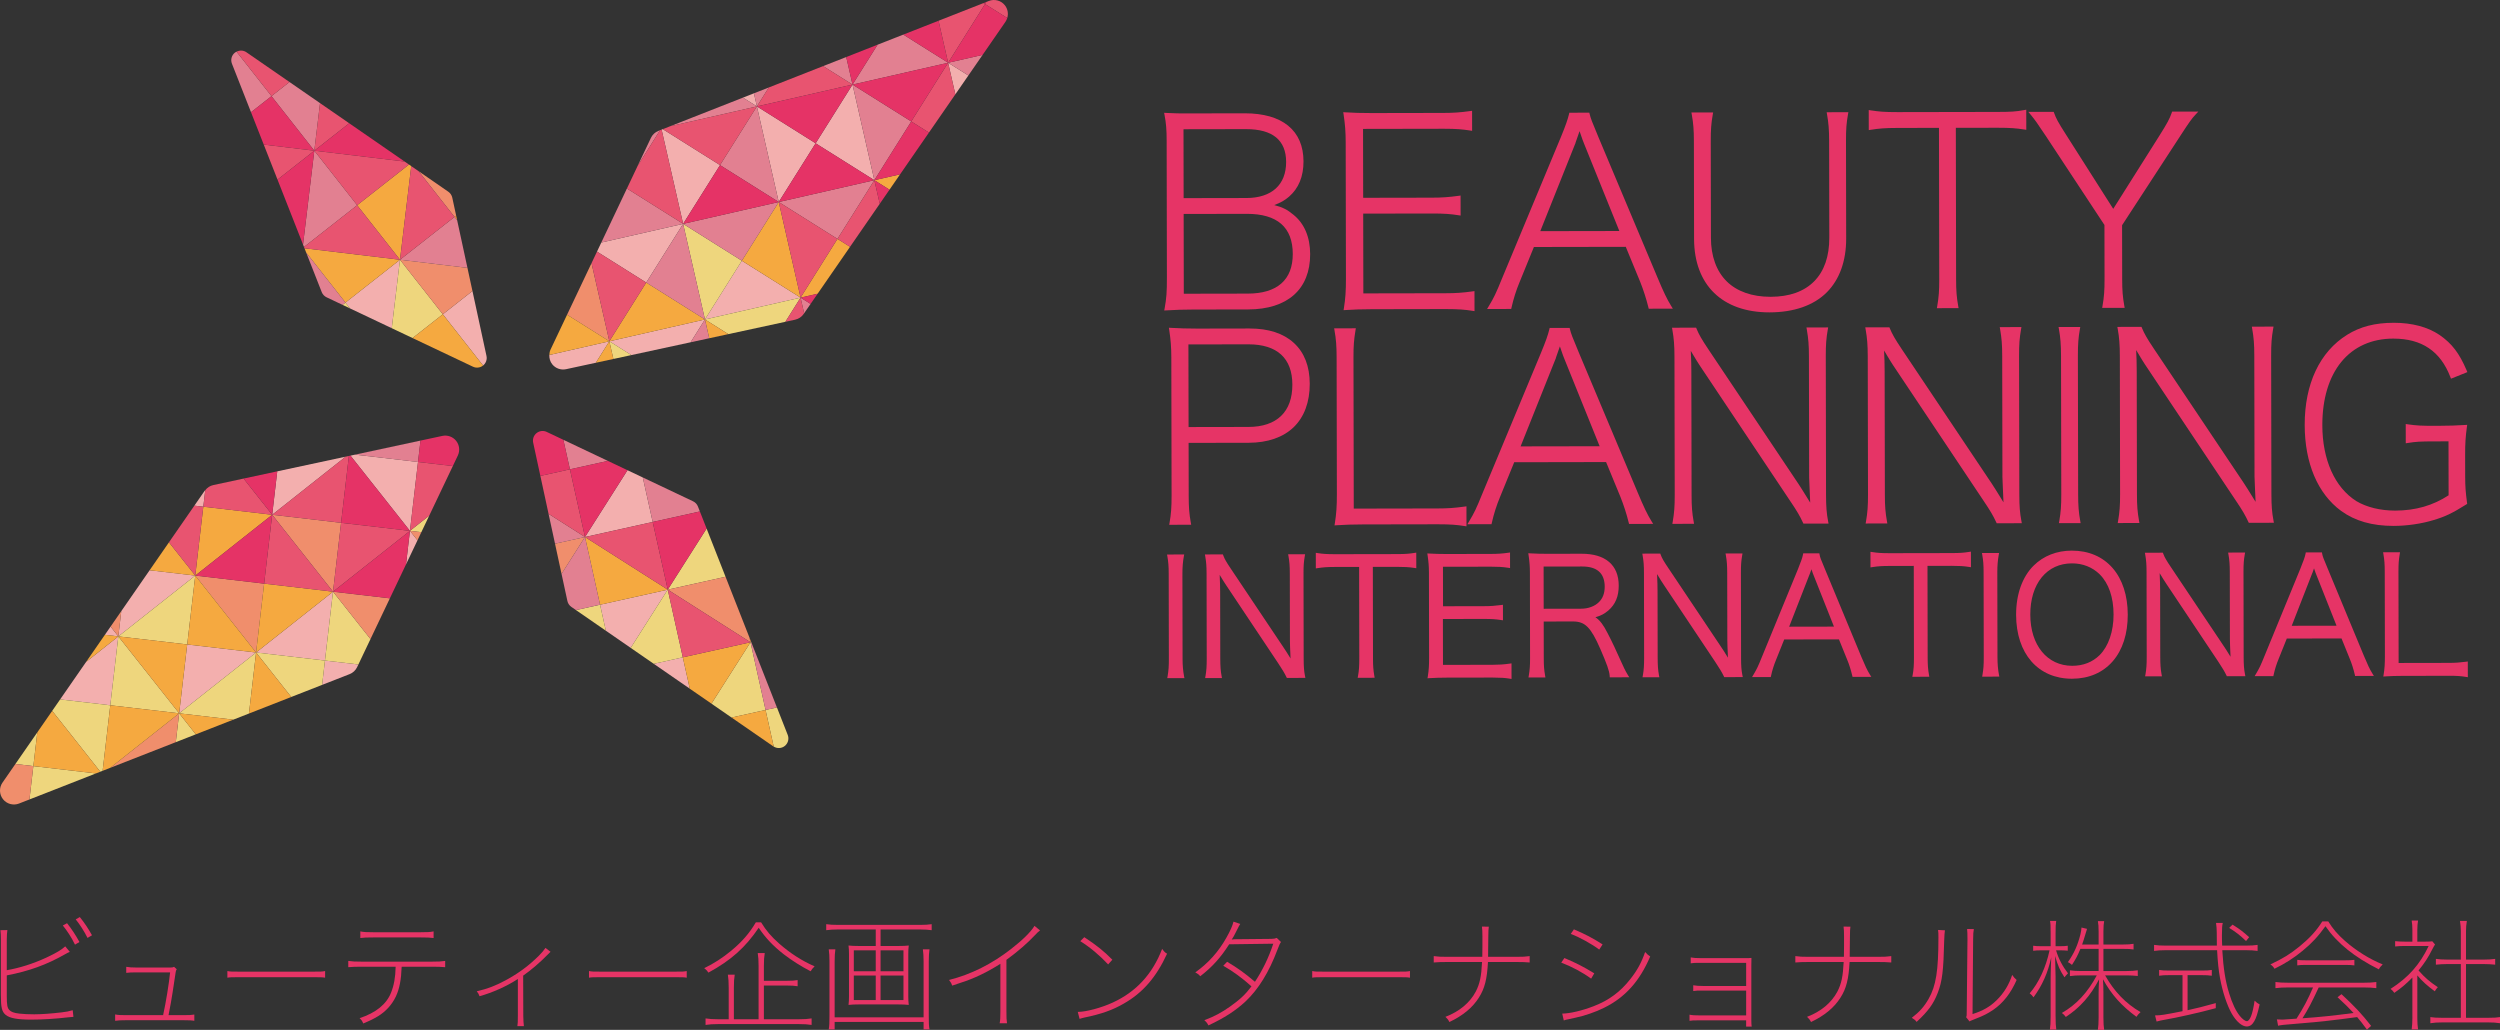 <?xml version="1.0" encoding="UTF-8"?>
<svg id="_レイヤー_1" data-name="レイヤー 1" xmlns="http://www.w3.org/2000/svg" width="775.468" height="319.45" viewBox="0 0 775.468 319.45">
  <rect x="0" y="0" width="775.468" height="319.45" fill="#333333" stroke="none"/>
  <defs>
    <style>
      .cls-1 {
        fill: #fff462;
      }

      .cls-2 {
        fill: #f3afae;
      }

      .cls-3 {
        fill: #e53366;
      }

      .cls-4 {
        fill: #eed67d;
      }

      .cls-5 {
        fill: #e63466;
      }

      .cls-6 {
        fill: #fac752;
      }

      .cls-7 {
        fill: #ee8685;
      }

      .cls-8 {
        fill: #f5a940;
      }

      .cls-9 {
        fill: #e9639e;
      }

      .cls-10 {
        fill: none;
      }

      .cls-11 {
        fill: #f3adb7;
      }

      .cls-12 {
        fill: #e28091;
      }

      .cls-13 {
        fill: #f19239;
      }

      .cls-14 {
        fill: #e9507a;
      }

      .cls-15 {
        fill: #f08e6c;
      }

      .cls-16 {
        fill: #e85470;
      }
    </style>
  </defs>
  <g>
    <path class="cls-5" d="m2.105,300.945c3.887-.673,8.074-1.98,12.148-3.851,3.103-1.457,4.859-2.467,5.982-3.551l1.42,1.72c-.635.262-.711.299-1.57.785-5.644,3.215-11.141,5.196-17.98,6.505v6.354c0,2.804.148,3.738.822,4.412.523.56,1.42.896,3.027,1.084,1.195.149,3.066.224,4.635.224,2.207,0,5.348-.224,8.486-.598,1.57-.188,2.17-.299,3.477-.673l.225,2.056-1.645.149c-3.701.449-8.074.711-11.44.711-4.299,0-6.729-.449-7.963-1.495-1.158-1.01-1.457-2.243-1.457-6.132v-17.196c0-1.421-.039-2.056-.15-2.916l2.168-.037c-.148,1.009-.148,1.42-.185,2.99v9.458Zm18.691-14.579c1.383,1.72,2.691,3.701,3.85,5.832l-1.383.822c-1.084-2.243-2.43-4.3-3.775-5.944l1.309-.71Zm3.963-1.907c1.42,1.758,2.617,3.552,3.775,5.646l-1.383.822c-1.084-2.131-2.281-4-3.664-5.757l1.272-.711Z"/>
    <path class="cls-5" d="m56.953,314.889c1.793,0,2.393-.037,3.326-.186v1.944c-.822-.15-1.832-.188-3.363-.188h-17.834c-1.531,0-2.504.037-3.363.188v-1.981c.971.186,1.533.224,3.326.224h11.553c.896-4.074,1.832-9.869,2.168-13.271h-10.355q-2.281,0-3.252.15v-1.869c.859.149,1.793.224,3.289.224h10.281c.709,0,.896-.037,1.272-.224l.822.747c-.225.374-.262.486-.338.972q-.111.561-.971,6.394c-.338,2.131-.637,3.851-1.234,6.878h4.674Z"/>
    <path class="cls-5" d="m70.529,301.206c.971.188,1.309.188,3.701.188h22.916c2.393,0,2.728,0,3.701-.188v2.057c-.935-.149-1.385-.149-3.701-.149h-22.916c-2.318,0-2.768,0-3.701.149v-2.057Z"/>
    <path class="cls-5" d="m124.592,299.861c-.15,4.112-.674,6.804-1.795,9.234-1.195,2.505-3.103,4.636-5.496,6.094-1.42.859-2.467,1.383-4.635,2.28-.299-.748-.486-1.047-1.121-1.645,5.084-1.682,8.336-4.336,9.756-7.925.898-2.243,1.348-4.673,1.422-8.038h-10.58c-1.758,0-2.879.038-4.111.149v-1.943c1.27.186,2.131.224,4.111.224h21.832c1.982,0,2.842-.037,4.113-.224v1.943c-1.234-.111-2.356-.149-4.113-.149h-9.383Zm-12.822-10.953c1.121.225,1.906.262,4.074.262h14.58c2.168,0,2.953-.037,4.074-.262v2.056c-1.084-.149-2.057-.186-4.037-.186h-14.654c-1.982,0-2.953.037-4.037.186v-2.056Z"/>
    <path class="cls-5" d="m170.765,295.225q-.336.3-.896.897c-2.205,2.28-5.121,4.785-7.59,6.505l.039,12.523c.037,1.533.074,2.206.185,3.141h-2.018c.111-.822.148-1.272.148-3.141v-11.477c-3.588,2.317-7.775,4.186-11.887,5.346-.262-.71-.412-.972-.861-1.532,3.365-.785,5.721-1.683,8.861-3.365,4.037-2.168,7.326-4.598,10.467-7.738,1.047-1.084,1.42-1.532,1.98-2.356l1.57,1.196Z"/>
    <path class="cls-5" d="m182.697,301.206c.973.188,1.309.188,3.701.188h22.916c2.393,0,2.728,0,3.701-.188v2.057c-.934-.149-1.383-.149-3.701-.149h-22.916c-2.318,0-2.766,0-3.701.149v-2.057Z"/>
    <path class="cls-5" d="m236.088,286.104c1.57,2.579,3.102,4.374,5.682,6.654,3.439,2.99,6.916,5.233,10.916,6.99-.635.599-.896.935-1.232,1.533-2.955-1.533-5.795-3.327-8.338-5.271-3.326-2.616-5.607-5.009-7.775-8.225-4.15,6.132-8.598,10.094-15.59,13.907-.373-.56-.672-.897-1.309-1.383,2.955-1.421,5.721-3.216,8.301-5.347,3.439-2.841,5.793-5.569,7.701-8.859h1.645Zm11.627,30.057c1.793,0,2.877-.075,4.037-.262v2.019c-1.197-.186-2.281-.262-4.037-.262h-24.824c-1.756,0-2.842.075-4.037.262v-2.019c1.158.186,2.242.262,4.037.262h3.141v-9.795c0-1.757-.074-2.841-.262-4.037h2.131c-.188,1.159-.262,2.243-.262,4.037v9.795h7.664v-16.486c0-1.757-.074-2.842-.262-4.037h2.168c-.188,1.158-.262,2.242-.262,4.037v4.561h6.766c1.832,0,2.842-.074,3.701-.225v1.907c-.896-.149-1.906-.225-3.701-.225h-6.766v10.468h10.768Z"/>
    <path class="cls-5" d="m259.906,288.309c-1.494,0-2.541.075-3.625.225v-1.869c.971.149,2.055.225,3.625.225h25.459c1.57,0,2.617-.075,3.627-.225v1.869c-1.047-.149-2.131-.225-3.627-.225h-12.225v5.122h5.607c1.346,0,2.168-.037,3.141-.149-.111.859-.15,1.57-.15,2.616v13.234c0,1.047.039,1.645.15,2.579-.973-.111-1.906-.149-3.178-.149h-12.375c-1.232,0-2.168.038-3.139.149.111-.972.148-1.607.148-2.579v-13.234c0-.972-.037-1.719-.148-2.616.971.112,1.793.149,3.139.149h5.309v-5.122h-11.738Zm-.785,6.169c-.148,1.047-.225,2.056-.225,3.701v17.383h27.59v-17.383c0-1.57-.074-2.654-.225-3.701h2.057c-.148,1.047-.225,2.056-.225,3.701v16.859c0,2.318.037,3.253.225,4.263h-1.832v-2.318h-27.59v2.318h-1.83c.185-1.085.223-2.057.223-4.337v-16.785c0-1.57-.074-2.654-.223-3.701h2.055Zm12.523.299h-6.803v6.505h6.803v-6.505Zm0,7.814h-6.803v7.626h6.803v-7.626Zm8.6-1.309v-6.505h-7.104v6.505h7.104Zm0,8.935v-7.626h-7.104v7.626h7.104Z"/>
    <path class="cls-5" d="m322.605,288.609c-.56.411-.711.56-1.607,1.495-2.131,2.317-5.496,5.233-8.822,7.626v15.776c0,2.168.037,2.953.185,3.888h-2.279c.188-.897.225-1.794.225-3.813v-14.616c-2.805,1.757-5.084,2.99-7.814,4.186-2.018.859-3.215,1.309-7.141,2.579-.262-.784-.41-1.009-.971-1.757,6.842-1.72,13.309-4.972,19.289-9.645,3.516-2.729,6.17-5.347,7.215-7.141l1.721,1.421Z"/>
    <path class="cls-5" d="m334.312,313.88c2.58,0,7.289-1.272,10.803-2.879,7.328-3.364,12.375-8.86,15.365-16.673.637.859.861,1.121,1.533,1.495-3.365,7.327-7.551,12.149-13.496,15.515-3.439,1.981-6.916,3.215-12.188,4.299-.672.149-.896.225-1.457.411l-.56-2.168Zm2.018-23.179c3.814,2.505,6.057,4.3,8.711,6.991l-1.309,1.458c-2.617-2.804-5.494-5.233-8.635-7.215l1.232-1.234Z"/>
    <path class="cls-5" d="m384.711,286.589c-.41.673-.447.748-.934,1.72-.935,1.869-1.346,2.654-1.721,3.141.338-.075.711-.112,1.16-.112l11.178-.112c.635,0,1.232-.112,1.645-.299l1.309,1.272c-.375.56-.486.785-1.121,2.43-2.58,6.916-5.908,12.262-9.871,16-3.102,2.879-6.578,5.122-11.514,7.439-.41-.785-.598-1.009-1.272-1.607,3.215-1.233,5.309-2.356,7.963-4.225,3.103-2.205,4.822-3.812,6.654-6.28-2.766-2.505-5.719-4.673-8.748-6.393l1.197-1.233c3.178,1.869,5.457,3.514,8.635,6.205,2.393-3.626,4.301-7.589,5.684-11.812l-13.684.186c-2.617,4.112-5.269,7.065-8.971,9.907-.486-.561-.711-.748-1.533-1.197,3.963-2.804,7.141-6.317,9.607-10.691,1.234-2.168,1.943-3.775,2.242-5.047l2.094.71Z"/>
    <path class="cls-5" d="m407.035,301.206c.973.188,1.309.188,3.701.188h22.916c2.393,0,2.728,0,3.701-.188v2.057c-.934-.149-1.383-.149-3.701-.149h-22.916c-2.318,0-2.766,0-3.701.149v-2.057Z"/>
    <path class="cls-5" d="m470.369,296.795c1.982,0,2.842-.037,4.113-.224v1.98c-1.234-.111-2.356-.149-4.113-.149h-8.822c-.262,5.234-1.01,8.225-2.805,11.028-1.943,3.103-4.971,5.607-9.158,7.589-.373-.747-.598-1.009-1.234-1.607,4.338-1.645,7.59-4.374,9.422-7.851,1.232-2.393,1.719-4.636,1.943-9.159h-10.879c-1.756,0-2.879.038-4.111.149v-1.98c1.272.186,2.131.224,4.111.224h10.953c.039-.935.039-1.383.039-3.439v-2.916c0-1.495-.039-2.093-.15-3.027l2.131.037q-.15.897-.15,2.916l-.037,2.953-.037,3.477h8.785Z"/>
    <path class="cls-5" d="m485.254,297.169c3.439,1.421,5.906,2.691,9.271,4.748l-.973,1.645c-2.578-1.906-6.094-3.775-9.271-4.972l.973-1.421Zm-.672,17.234c2.279,0,6.131-.897,9.719-2.28,4.711-1.795,8.336-4.486,11.402-8.412,2.131-2.691,3.439-5.084,4.598-8.411.674.748.898.935,1.57,1.383-3.252,7.664-7.775,12.711-14.318,15.926-2.504,1.272-6.094,2.505-9.01,3.103-.635.149-1.309.261-2.055.448-.785.149-.898.186-1.422.374l-.484-2.131Zm3.625-26.132c3.59,1.533,5.721,2.654,8.898,4.673l-1.047,1.607c-2.131-1.645-6.318-3.962-8.824-4.859l.973-1.421Z"/>
    <path class="cls-5" d="m527.242,316.496c-2.094,0-2.244,0-3.178.15v-1.907c.822.188,1.795.225,3.178.225h14.393v-7.701h-13.234c-2.094,0-2.242,0-3.178.149v-1.794c.859.149,1.795.224,3.178.224h13.234v-7.178h-14.02c-2.094,0-2.242,0-3.178.149v-1.831c.861.149,1.684.224,3.215.224h13.533c.973,0,1.57,0,2.094-.074-.037.673-.037,1.047-.037,2.393v16.822c0,1.084.037,1.533.111,2.094h-1.719v-1.944h-14.393Z"/>
    <path class="cls-5" d="m582.539,296.795c1.98,0,2.84-.037,4.111-.224v1.98c-1.232-.111-2.356-.149-4.111-.149h-8.822c-.262,5.234-1.01,8.225-2.805,11.028-1.943,3.103-4.973,5.607-9.158,7.589-.375-.747-.6-1.009-1.234-1.607,4.336-1.645,7.588-4.374,9.42-7.851,1.234-2.393,1.721-4.636,1.945-9.159h-10.879c-1.758,0-2.879.038-4.113.149v-1.98c1.272.186,2.131.224,4.113.224h10.953c.037-.935.037-1.383.037-3.439v-2.916c0-1.495-.037-2.093-.15-3.027l2.131.037q-.148.897-.148,2.916l-.037,2.953-.037,3.477h8.785Z"/>
    <path class="cls-5" d="m603.293,288.57q-.15.823-.225,3.065c-.225,9.57-.598,12.674-2.019,16.375-1.309,3.401-2.99,5.682-6.541,8.972-.412-.56-.637-.748-1.496-1.27,2.43-1.87,3.85-3.478,5.234-5.907,2.279-4,3.027-8.748,3.027-18.916,0-1.346,0-1.57-.111-2.43l2.131.111Zm8.971-.373c-.148.822-.223,1.42-.223,3.177l-.188,23.179c3.215-1.01,5.42-2.28,7.514-4.337,2.244-2.205,3.812-4.822,4.785-7.814.523.748.711.973,1.383,1.57-1.832,4.149-4.148,7.104-7.215,9.234-1.682,1.158-3.178,1.906-5.42,2.766q-.711.262-1.197.486c-.41.149-.486.188-.785.374l-1.047-1.309c.188-.448.188-.56.188-1.869l.225-22.281q0-2.317-.113-3.215l2.094.038Z"/>
    <path class="cls-5" d="m633.316,294.776c-1.084,0-1.98.037-2.654.149v-1.57c.637.112,1.459.149,2.654.149h2.768v-4c0-2.205-.037-3.065-.188-3.851h1.906c-.148.897-.185,1.907-.185,3.813v4.037h1.27c1.123,0,1.795-.037,2.506-.149v1.533c-.785-.075-1.607-.112-2.506-.112h-1.121c.748,2.579,2.057,5.047,3.701,7.141-.672.673-.748.785-1.084,1.233-1.42-2.131-2.057-3.589-2.916-6.617.111,4,.15,5.196.15,6.505v12.112c0,2.094.074,3.253.223,4.225h-1.98c.15-1.01.225-2.205.225-4.225v-11.851c0-1.794.074-3.888.188-6.356-1.047,4.823-2.768,8.674-5.496,12.412-.412-.561-.674-.822-1.197-1.234,2.805-3.215,5.047-8.074,6.17-13.346h-2.432Zm12.002-.448c-.861,2.093-1.422,3.103-2.617,4.972-.523-.448-.748-.598-1.272-.859,1.906-2.654,3.064-5.309,3.889-8.599.223-.935.299-1.495.336-2.131l1.719.411c-.148.411-.225.636-.56,1.832-.336,1.158-.635,2.131-.971,3.028h5.121v-4.038c0-1.532-.074-2.393-.225-3.215h1.943c-.148.785-.225,1.645-.225,3.178v4.075h5.908c1.682,0,2.654-.075,3.439-.225v1.757c-.861-.149-1.795-.186-3.439-.186h-5.908v6.878h7.178c1.422,0,2.506-.074,3.477-.224v1.757c-1.045-.112-2.205-.186-3.477-.186h-6.654c2.842,5.047,6.393,8.71,10.992,11.401-.6.523-.898.897-1.272,1.458-4.711-3.477-7.701-6.841-10.393-11.663.111,1.458.148,2.691.148,4.224v7.739c0,1.682.076,2.653.225,3.738h-1.943c.15-1.085.225-2.131.225-3.776v-7.626c0-1.233.037-2.094.148-4.262-2.766,5.233-5.832,8.673-10.316,11.664-.449-.599-.711-.86-1.234-1.234,4.561-2.616,8-6.356,10.842-11.663h-4.748c-1.422,0-2.58.074-3.59.224v-1.794c.973.149,2.094.224,3.59.224h5.309v-6.878h-5.644Z"/>
    <path class="cls-5" d="m671.791,294.739c-1.496,0-2.543.074-3.627.224v-1.869c.973.15,2.057.225,3.627.225h15.852q0-1.233-.039-4.112c0-1.009-.074-1.944-.223-2.916h2.094c-.188.711-.262,1.607-.262,3.776,0,1.121,0,1.72.074,3.252h7.365c1.568,0,2.615-.074,3.625-.225v1.869c-1.047-.149-2.131-.224-3.625-.224h-7.328c.336,5.644.973,9.683,2.131,13.383.934,3.103,2.094,5.533,3.326,7.028.711.897,1.647,1.607,2.131,1.607.973,0,1.832-2.168,2.432-6.354.598.56.971.859,1.57,1.158-.637,2.767-1.047,4.188-1.684,5.234-.598,1.084-1.383,1.607-2.318,1.607-1.494,0-3.252-1.533-4.709-4.075-1.459-2.617-2.805-6.691-3.59-10.953-.447-2.542-.709-4.935-.896-8.636h-15.926Zm1.121,7.738c-1.457,0-2.242.037-3.178.186v-1.794c.898.149,1.684.186,3.178.186h10.02c1.496,0,2.242-.037,3.141-.186v1.794c-.935-.149-1.684-.186-3.141-.186h-4.375v10.879c2.955-.636,4.674-1.084,8.748-2.206v1.57c-5.047,1.383-12.037,2.953-16.225,3.664-.859.149-1.121.224-2.131.485l-.486-1.906c1.721,0,2.731-.149,8.525-1.309v-11.178h-4.076Zm23.777-10.58c-1.869-1.794-2.992-2.691-5.234-4.074l1.047-1.01c2.242,1.384,3.326,2.243,5.158,3.888l-.971,1.196Z"/>
    <path class="cls-5" d="m722.189,285.805c1.496,2.393,2.879,4,5.197,6.056,3.439,3.028,7.627,5.646,11.701,7.29-.56.523-.935.972-1.197,1.532-7.551-3.775-12.934-8.112-16.561-13.383-2.279,3.178-4.262,5.309-7.141,7.663-2.728,2.243-5.42,3.963-8.672,5.533-.338-.598-.674-.935-1.272-1.346,3.963-1.869,6.094-3.178,9.084-5.607,3.178-2.617,5.16-4.785,7.029-7.738h1.83Zm-15.924,30.393c.56.037,1.195.075,1.793.075.15,0,1.607-.112,4.299-.3,2.318-3.663,3.439-5.831,5.123-9.682h-7.477c-1.832,0-3.066.074-4.188.224v-1.906c1.084.149,2.279.225,4.188.225h22.916c1.906,0,3.102-.075,4.188-.225v1.906c-1.16-.149-2.356-.224-4.188-.224h-13.684c-2.279,4.896-3.252,6.729-5.047,9.57,6.057-.449,8.973-.748,15.852-1.645-1.758-1.869-2.617-2.728-4.973-4.897l1.234-.935c4.225,3.926,6.281,6.132,9.195,9.832l-1.307,1.159c-1.385-1.906-1.869-2.505-3.029-3.888-7.141.972-11.775,1.495-17.457,1.943-5.945.486-6.207.523-7.066.748l-.373-1.981Zm6.316-18.468c.56.112,1.422.149,2.805.149h11.889c1.457,0,2.279-.037,3.027-.149v1.72c-.785-.112-1.682-.149-3.027-.149h-11.926c-1.234,0-2.094.037-2.768.149v-1.72Z"/>
    <path class="cls-5" d="m749.822,315.712c0,1.495.076,2.616.225,3.589h-1.98c.148-1.01.223-2.169.223-3.589v-12.486c-1.943,1.981-3.215,3.065-5.607,4.747-.373-.523-.635-.822-1.158-1.233,5.533-3.552,9.084-7.552,11.812-13.309h-7.439c-1.008,0-1.943.037-2.953.149v-1.645c1.01.111,1.869.149,2.953.149h2.393v-3.664c0-1.084-.074-2.056-.223-2.878h1.98c-.148.859-.225,1.757-.225,2.953v3.589h2.506c1.121,0,1.682-.038,2.131-.112l.859,1.01c-.225.336-.486.747-.785,1.346-1.383,2.766-2.467,4.411-4.336,6.691,1.943,2.206,3.326,3.402,5.981,5.196-.41.448-.672.785-.934,1.272-2.393-1.758-3.889-3.103-5.422-4.935v13.159Zm21.721,0c2.019,0,3.064-.075,3.926-.225v1.906c-1.123-.186-2.207-.262-3.926-.262h-13.758c-1.719,0-2.842.075-3.926.262v-1.906c.861.149,1.908.225,3.926.225h5.533v-16.674h-4.074c-1.346,0-2.543.075-3.664.186v-1.794c.973.149,2.057.225,3.664.225h4.074v-8.86c0-1.047-.074-1.906-.262-3.141h2.131c-.188,1.159-.262,2.057-.262,3.141v8.86h5.383c1.607,0,2.654-.075,3.664-.225v1.794c-1.158-.111-2.281-.186-3.664-.186h-5.383v16.674h6.617Z"/>
  </g>
  <g>
    <g>
      <path class="cls-5" d="m401.188,66.594c-1.782-1.512-3.431-2.365-5.944-2.983,2.049-.761,3.264-1.469,4.571-2.584,3.006-2.598,4.524-6.286,4.515-10.964-.009-4.779-1.616-8.51-4.777-11.087-3.131-2.552-7.695-3.82-13.415-3.83l-16.237.03c-4.353.009-5.524.01-8.077-.144l-.726-.044.136.714c.477,2.519.641,4.479.648,7.769l.077,42.672c.009,4.383-.14,6.417-.696,9.461l-.129.71.721-.044c2.865-.173,5.307-.249,8.163-.255l17.117-.032c12.259-.022,19.278-6.275,19.258-17.155-.009-5.282-1.812-9.515-5.204-12.234Zm-14.43-.263h.056c4.676,0,8.247,1.051,10.615,3.125,2.363,2.068,3.564,5.197,3.572,9.302.014,8.041-4.811,12.3-13.957,12.317l-19.846.036-.045-24.744,19.605-.036Zm-.236-26.277c8.227,0,12.407,3.425,12.419,10.18.012,7.096-4.49,11.175-12.353,11.189l-19.444.035-.039-21.369,19.363-.035h.053Z"/>
      <path class="cls-5" d="m417.415,44.012l.077,42.51c.007,3.699-.161,6.136-.62,8.991l-.112.698.706-.044c2.449-.152,4.656-.249,8.082-.255l22.903-.042c4.063.01,5.808.161,8.271.541l.653.101-.011-6.211-.641.088c-3.081.422-5.171.567-8.281.572l-25.551.047-.045-24.744,21.292-.039c4.004-.004,5.862.169,8.271.541l.653.101-.011-6.211-.642.088c-3.077.422-5.166.566-8.28.572l-21.292.039-.04-21.369,24.909-.046h.224c3.856,0,5.683.176,8.047.541l.653.101-.011-6.211-.642.088c-3.077.422-5.165.567-8.28.572l-22.26.041c-3.403-.001-5.441-.074-8.084-.225l-.696-.04.105.69c.463,3.057.646,5.444.652,8.514Z"/>
      <path class="cls-5" d="m468.854,95.392c.602-2.692,1.5-5.514,2.528-7.95l4.417-10.826,28.494-.052,4.454,10.806c.985,2.449,1.943,5.423,2.562,7.954l.105.432,7.485-.013-.533-.861c-1.287-2.083-2.336-4.268-4.315-8.994l-18.241-43.361c-2.028-4.843-2.409-5.844-2.716-7.139l-.103-.436-6.199.011-.103.435c-.407,1.721-1.07,3.593-2.531,7.15l-18.084,43.432c-2.175,5.345-2.641,6.262-4.284,9.011l-.512.858,7.477-.014.1-.441Zm19.849-51.061c.012-.055.026-.119.046-.18.13-.365.277-.79.443-1.271.22-.636.474-1.372.769-2.2.88,2.57,1.15,3.344,1.432,3.978l10.904,26.999-24.523.045,10.78-26.977c.087-.134.12-.275.148-.395Z"/>
      <path class="cls-5" d="m525.425,43.814l.056,30.296c.025,14.271,8.757,22.784,23.361,22.783h.069c7.566-.014,13.703-2.167,17.747-6.226,3.938-3.952,6.013-9.708,6.001-16.644l-.055-30.457c-.007-3.484.144-5.451.619-8.098l.119-.667-6.736.012.118.664c.473,2.652.643,4.813.65,8.258l.055,29.974c.011,5.84-1.578,10.407-4.722,13.572-3.141,3.161-7.677,4.769-13.483,4.78h-.054c-5.701,0-10.392-1.657-13.569-4.793-3.189-3.148-4.88-7.813-4.89-13.491l-.055-29.974c-.007-3.577.138-5.507.619-8.261l.116-.664-6.732.012.118.664c.48,2.688.643,4.772.649,8.258Z"/>
      <path class="cls-5" d="m580.32,40.254c2.41-.38,4.262-.563,8.27-.57l12.854-.024.085,47.007c.007,3.489-.149,5.573-.619,8.261l-.116.664,6.732-.012-.118-.664c-.492-2.762-.643-4.692-.65-8.259l-.085-47.007,12.935-.024c4.052.001,5.811.161,8.27.54l.653.101-.011-6.245-.67.127c-2.537.481-4.204.56-8.253.568l-31.019.057c-4.042.004-5.766-.154-8.271-.541l-.653-.101.011,6.224.653-.103Z"/>
      <path class="cls-5" d="m634.411,41.916l18.361,27.872.031,16.786c.007,3.488-.149,5.572-.619,8.261l-.116.664,6.973-.013-.118-.664c-.492-2.76-.643-4.69-.65-8.258l-.031-16.707,18.26-28.019c2.59-3.982,3.348-5.039,4.508-6.279l.892-.954-8.137.014-.132.38c-.635,1.838-1.379,3.22-3.788,7.043l-14.347,22.737-14.432-22.687c-2.796-4.343-3.289-5.378-3.894-7.033l-.136-.372-7.874.014.776.927c1.182,1.412,2.102,2.705,4.473,6.288Z"/>
      <path class="cls-5" d="m387.649,101.894h-.063l-16.233.03c-3.369-.01-5.441-.075-8.084-.225l-.696-.04.105.69c.463,3.052.645,5.439.651,8.514l.08,42.992c.005,3.45-.157,5.612-.619,8.261l-.116.664,6.813-.012-.118-.664c-.492-2.754-.643-4.684-.65-8.258l-.03-16.47,18.64-.034c5.864-.011,10.688-1.682,13.954-4.834,3.269-3.155,4.992-7.805,4.981-13.445-.01-5.44-1.671-9.714-4.938-12.703-3.236-2.962-7.837-4.463-13.678-4.463Zm-18.969,30.571l-.048-25.628,18.56-.033h.053c8.899,0,13.614,4.324,13.629,12.507.014,8.444-4.827,13.104-13.634,13.121l-18.56.033Z"/>
      <path class="cls-5" d="m414.603,110.767l.079,42.51c.007,3.7-.161,6.137-.62,8.991l-.112.698.706-.044c2.459-.152,4.669-.249,8.082-.254l23.224-.043c3.987.003,5.808.161,8.271.541l.653.101-.011-6.211-.642.088c-3.077.423-5.166.567-8.28.572l-26.034.048-.086-47.007c-.007-3.45.133-5.304.62-8.266l.108-.659-6.726.012.118.664c.473,2.655.643,4.816.649,8.258Z"/>
      <path class="cls-5" d="m502.64,154.131c.985,2.448,1.943,5.422,2.562,7.954l.105.432,7.486-.013-.534-.862c-1.286-2.081-2.335-4.266-4.315-8.993l-18.241-43.361c-2.028-4.843-2.409-5.844-2.716-7.14l-.103-.436-6.199.012-.103.435c-.408,1.722-1.07,3.594-2.531,7.149l-18.084,43.432c-2.175,5.345-2.641,6.263-4.284,9.012l-.512.858,7.477-.014.1-.441c.601-2.688,1.498-5.51,2.528-7.952l4.417-10.826,28.494-.053,4.454,10.807Zm-20.043-43.035c.012-.055.026-.119.048-.182.132-.37.281-.801.45-1.289.218-.632.47-1.361.761-2.183.881,2.573,1.15,3.345,1.432,3.978l10.904,27-24.523.044,10.78-26.976c.087-.133.12-.274.148-.392Z"/>
      <path class="cls-5" d="m555.419,155.587c1.906,2.811,2.908,4.512,3.825,6.502l.152.329,7.794-.014-.127-.67c-.484-2.556-.642-4.561-.649-8.252l-.079-42.992c-.007-3.531.144-5.539.619-8.261l.116-.664-6.729.012.114.661c.493,2.845.644,4.774.651,8.261l.069,37.608c.001.335.054,1.55.151,3.756.049,1.112.108,2.463.176,4.051-2.222-3.621-3.046-4.915-3.626-5.784l-27.882-41.657c-2.153-3.216-2.99-4.67-3.735-6.483l-.145-.351-7.482.014.118.664c.473,2.654.643,4.815.649,8.258l.08,42.992c.005,3.49-.151,5.574-.62,8.261l-.116.664,6.732-.012-.118-.664c-.491-2.756-.642-4.686-.649-8.258l-.07-38.331c-.003-1.383-.033-3.787-.176-6.392,1.376,2.333,2.139,3.548,2.67,4.37l28.287,42.382Z"/>
      <path class="cls-5" d="m579.352,110.466l.079,42.992c.007,3.489-.149,5.574-.619,8.262l-.116.664,6.733-.012-.118-.664c-.492-2.749-.643-4.679-.65-8.258l-.071-38.331c-.003-2.154-.066-4.381-.176-6.394,1.383,2.344,2.145,3.555,2.672,4.372l28.286,42.382c1.904,2.807,2.904,4.508,3.824,6.502l.152.329,7.795-.014-.127-.67c-.484-2.551-.642-4.556-.649-8.252l-.079-42.992c-.007-3.539.144-5.546.619-8.26l.117-.665-6.73.011.114.661c.492,2.841.643,4.771.65,8.262l.069,37.608c.001.332.053,1.519.148,3.674.05,1.128.111,2.506.18,4.133-2.213-3.606-3.04-4.905-3.627-5.784l-27.881-41.657c-2.154-3.219-2.991-4.673-3.735-6.483l-.145-.351-7.484.014.118.664c.473,2.652.643,4.813.65,8.257Z"/>
      <path class="cls-5" d="m638.648,162.273l6.734-.012-.119-.664c-.492-2.748-.643-4.678-.65-8.258l-.079-42.992c-.007-3.538.144-5.545.619-8.26l.117-.665-6.734.012.118.664c.473,2.652.643,4.813.65,8.258l.079,42.992c.007,3.488-.149,5.572-.619,8.261l-.116.664Z"/>
      <path class="cls-5" d="m705.212,161.481c-.484-2.55-.642-4.555-.649-8.252l-.079-42.992c-.007-3.538.144-5.545.619-8.26l.117-.665-6.73.012.114.661c.492,2.84.643,4.769.65,8.261l.069,37.608c.001.332.053,1.52.148,3.677.05,1.127.111,2.505.18,4.13-2.213-3.606-3.04-4.905-3.627-5.784l-27.881-41.657c-2.153-3.216-2.99-4.67-3.735-6.483l-.145-.351-7.484.014.118.664c.473,2.652.643,4.813.65,8.258l.079,42.992c.007,3.488-.149,5.572-.619,8.261l-.116.664,6.734-.012-.119-.664c-.492-2.748-.643-4.678-.65-8.258l-.071-38.331c-.003-2.154-.066-4.38-.176-6.393,1.39,2.357,2.149,3.562,2.672,4.371l28.286,42.383c1.902,2.803,2.903,4.504,3.824,6.501l.152.329,7.795-.014-.127-.67Z"/>
      <path class="cls-5" d="m726.178,158.469c4.306,3.135,9.623,4.659,16.253,4.659h.081c4.121-.007,8.632-.668,12.371-1.814,3.569-1.062,5.74-2.099,10.095-4.822l.308-.192-.046-.36c-.418-3.208-.567-4.918-.574-8.123l-.012-6.83c-.007-3.328.136-5.558.541-8.522l.094-.682-.687.04c-2.807.164-4.816.249-8.003.254l-1.447.002c-3.78.011-5.605-.061-8.274-.46l-.651-.097.011,5.984.656-.107c2.446-.4,3.836-.482,8.266-.491l4.335-.008.031,16.729c-4.861,3.185-10.276,4.74-16.543,4.751h-.049c-4.58,0-8.854-1.048-12.028-2.943-6.685-4.23-10.529-12.807-10.549-23.531-.015-8.147,2.029-14.952,5.912-19.68,3.856-4.696,9.406-7.184,16.053-7.196h.059c8.815,0,14.599,3.893,17.677,11.898l.207.536,5.083-2.043-.227-.531c-2.279-5.345-4.56-8.326-8.418-11.001-3.634-2.466-8.529-3.769-14.163-3.769h-.065c-5.781.012-10.368,1.196-14.436,3.728-8.505,5.305-13.176,15.245-13.154,27.988.022,11.835,4.031,21.294,11.291,26.635Z"/>
      <path class="cls-5" d="m366.819,204.424l-.049-26.513c-.003-1.913.145-3.729.427-5.249l.125-.67-5.318.01.115.661c.293,1.693.393,3.019.398,5.255l.049,26.513c.004,2.261-.087,3.538-.379,5.257l-.112.661,5.317-.01-.127-.67c-.296-1.569-.442-3.285-.445-5.247Z"/>
      <path class="cls-5" d="m404.382,204.356l-.049-26.463c-.004-2.348.087-3.637.378-5.304l.116-.664-5.265.009.119.664c.291,1.622.395,3.01.398,5.303l.039,20.963c.002.692.064,2.686.195,5.386-1.094-1.806-1.671-2.68-2.475-3.864l-16.003-23.907c-1.419-2.097-1.996-3.101-2.373-4.135l-.136-.372-5.577.009.115.661c.293,1.694.393,3.02.398,5.255l.048,26.364c.004,2.416-.094,3.83-.378,5.401l-.12.667,5.221-.009-.122-.666c-.289-1.579-.393-2.992-.398-5.401l-.038-20.615c-.002-1.429-.05-3.182-.146-5.317.801,1.354,1.557,2.558,2.228,3.545l15.947,23.902c1.322,2.023,1.88,2.91,2.501,4.195l.155.32,5.75-.011-.133-.673c-.292-1.491-.391-2.813-.396-5.243Z"/>
      <path class="cls-5" d="m438.654,171.522c-1.507.238-2.64.345-5.363.35l-19.179.034c-2.676-.008-3.838-.102-5.314-.33l-.653-.101.009,4.841.653-.103c1.612-.255,3.004-.346,5.313-.35l7.463-.013.052,28.474c.003,2.325-.1,3.747-.378,5.249l-.125.67,5.268-.01-.114-.661c-.298-1.723-.395-3-.398-5.255l-.052-28.475,7.463-.013c2.396.007,3.732.079,5.364.33l.653.101-.009-4.841-.653.103Z"/>
      <path class="cls-5" d="m468.211,205.859c-1.815.255-3.183.347-5.225.351l-15.392.028-.025-14.231,12.715-.023c2.556.004,3.666.099,5.27.331l.648.094-.008-4.816-.638.083c-1.81.235-3.062.347-5.28.352l-12.665.023-.022-12.249,14.895-.028c2.259.002,3.563.076,5.268.331l.651.097-.009-4.829-.645.093c-1.725.249-3.203.347-5.272.351l-13.875.025c-2.131-.008-3.324-.039-5.173-.138l-.689-.036.098.683c.296,2.043.398,3.398.401,5.369l.049,26.364c.004,2.364-.095,3.832-.38,5.609l-.111.695.702-.04c1.847-.105,3.032-.152,5.173-.157l14.321-.025c2.618.013,3.82.107,5.214.33l.656.105-.009-4.834-.643.091Z"/>
      <path class="cls-5" d="m502.648,204.787c-1.357-3.028-2.434-5.396-3.941-8.292-1.317-2.621-2.458-4.152-3.832-5.032,1.745-.501,2.773-1.056,3.979-2.065,2.227-1.918,3.261-4.387,3.256-7.77-.005-3.18-1.026-5.654-3.031-7.352-1.968-1.666-4.814-2.51-8.46-2.51h-.044l-10.655.019c-2.156,0-3.361-.041-5.172-.138l-.691-.036.102.685c.287,1.943.396,3.411.4,5.417l.049,26.513c.003,2.27-.089,3.548-.38,5.257l-.113.662,5.258-.009-.115-.661c-.299-1.733-.392-2.961-.397-5.256l-.021-11.428,9.097-.017h.019c3.705,0,5.514,1.815,8.399,8.416,2.075,4.755,2.846,6.948,2.942,8.38l.036.529,6.045-.012-.524-.858c-.701-1.149-1.246-2.299-2.205-4.442Zm-11.841-29.065c4.604,0,6.943,2.107,6.951,6.261.003,2.01-.572,3.565-1.759,4.756-1.308,1.314-3.329,2.07-5.542,2.074l-11.626.021-.023-13.091,11.971-.022h.028Z"/>
      <path class="cls-5" d="m540.059,204.107l-.049-26.463c-.004-2.347.087-3.636.378-5.304l.116-.664-5.263.01.118.664c.289,1.621.393,3.009.398,5.302l.039,20.962c.001.675.062,2.663.193,5.388-1.092-1.805-1.67-2.68-2.475-3.864l-16.002-23.909c-1.419-2.096-1.996-3.101-2.374-4.135l-.136-.372-5.577.009.115.661c.291,1.679.395,3.054.398,5.256l.049,26.364c.004,2.41-.094,3.823-.378,5.4l-.119.667,5.221-.009-.123-.667c-.289-1.571-.393-2.984-.398-5.399l-.038-20.615c-.003-1.448-.051-3.201-.146-5.317.804,1.36,1.56,2.564,2.228,3.546l15.947,23.9c1.322,2.026,1.88,2.912,2.5,4.195l.155.32,5.751-.011-.133-.673c-.292-1.49-.391-2.813-.396-5.243Z"/>
      <path class="cls-5" d="m577.28,203.526l-11.2-26.991c-1.321-3.134-1.523-3.673-1.658-4.436l-.083-.468-5.006.01-.087.459c-.186.975-.609,2.073-1.546,4.454l-11.102,27.031c-1.361,3.373-1.645,3.899-2.629,5.581l-.499.854,5.805-.012.096-.445c.361-1.664.866-3.271,1.548-4.917l2.523-6.292,16.976-.031,2.548,6.291c.597,1.415,1.138,3.113,1.566,4.913l.104.435,5.821-.01-.531-.861c-.745-1.204-1.363-2.505-2.646-5.564Zm-8.409-9.156l-13.899.025,6.248-16.015c.16-.362.197-.445.663-1.797.28.818.407,1.167.491,1.397l6.497,16.39Z"/>
      <path class="cls-5" d="m610.703,171.207c-1.507.238-2.64.345-5.363.35l-19.178.035c-2.673-.001-3.839-.103-5.316-.332l-.653-.101.009,4.841.653-.103c1.608-.254,2.998-.345,5.313-.349l7.462-.014.052,28.475c.004,2.327-.097,3.749-.376,5.249l-.125.67,5.267-.01-.115-.661c-.296-1.71-.392-2.987-.397-5.255l-.052-28.475,7.462-.013c2.4.003,3.741.079,5.365.33l.653.101-.009-4.841-.653.103Z"/>
      <path class="cls-5" d="m619.591,203.961l-.049-26.513c-.003-1.913.145-3.729.427-5.249l.125-.67-5.317.01.114.661c.294,1.697.393,3.023.397,5.256l.049,26.513c.004,2.267-.087,3.545-.378,5.257l-.112.661,5.317-.01-.127-.67c-.295-1.564-.441-3.28-.445-5.247Z"/>
      <path class="cls-5" d="m642.691,170.794h-.04c-4.673.009-8.765,1.615-11.835,4.645-3.522,3.484-5.455,8.91-5.444,15.28.022,12.04,6.816,19.812,17.313,19.812h.039c5.2-.009,9.571-1.889,12.639-5.434,3.047-3.521,4.651-8.515,4.64-14.442-.011-5.929-1.633-10.925-4.692-14.447-3.077-3.542-7.439-5.413-12.62-5.413Zm.044,3.956c3.322,0,6.279,1.173,8.549,3.386,2.815,2.804,4.306,7.118,4.316,12.477.01,5.235-1.564,9.824-4.316,12.59-2.239,2.197-5.088,3.315-8.467,3.321h-.025c-7.769,0-13-6.372-13.018-15.865-.009-4.734,1.219-8.742,3.55-11.59,2.306-2.819,5.552-4.313,9.386-4.32h.026Z"/>
      <path class="cls-5" d="m695.953,203.822l-.048-26.463c-.004-2.353.087-3.642.378-5.304l.117-.664-5.265.01.118.664c.289,1.627.393,3.015.398,5.303l.038,20.963c.002.682.064,2.674.195,5.387-1.1-1.816-1.675-2.688-2.477-3.865l-16-23.907c-1.419-2.096-1.996-3.101-2.374-4.135l-.136-.372-5.576.009.114.661c.294,1.697.393,3.023.397,5.257l.049,26.364c.004,2.42-.094,3.833-.377,5.399l-.12.667,5.22-.009-.122-.666c-.288-1.574-.392-2.987-.397-5.399l-.038-20.615c-.003-1.448-.051-3.201-.146-5.317.804,1.361,1.562,2.564,2.228,3.545l15.947,23.901c1.322,2.026,1.88,2.912,2.5,4.195l.155.32,5.749-.011-.13-.673c-.288-1.477-.392-2.849-.397-5.244Z"/>
      <path class="cls-5" d="m733.175,203.241l-11.201-26.992c-1.305-3.095-1.522-3.676-1.658-4.436l-.083-.468-5.006.01-.087.46c-.183.97-.608,2.068-1.546,4.453l-11.102,27.031c-1.363,3.377-1.647,3.902-2.629,5.581l-.499.854,5.805-.012.096-.444c.364-1.672.87-3.278,1.549-4.917l2.523-6.292,16.976-.031,2.547,6.29c.591,1.401,1.147,3.146,1.566,4.913l.103.436,5.822-.01-.531-.861c-.748-1.211-1.366-2.511-2.644-5.564Zm-8.41-9.156l-13.899.024,6.248-16.013c.161-.362.198-.445.664-1.798.274.802.401,1.153.485,1.384l6.501,16.403Z"/>
      <path class="cls-5" d="m765.481,205.183l-.638.083c-1.849.24-3.057.347-5.33.352l-15.49.028-.051-28.326c-.004-2.35.081-3.552.378-5.36l.108-.659-5.253.01.114.661c.293,1.695.393,3.046.398,5.355l.048,26.165c.004,2.397-.102,3.983-.378,5.656l-.116.698.707-.041c1.756-.103,2.977-.152,5.171-.157l14.372-.025c2.422-.013,3.722.075,5.312.33l.656.105-.009-4.876Z"/>
    </g>
    <g>
      <polygon class="cls-10" points="234.784 33.006 234.784 33.005 241.554 62.662 234.784 33.006"/>
      <rect class="cls-10" x="263.465" y="17.581" width="0" height="8.764" transform="translate(1.72 59.19) rotate(-12.86)"/>
      <polygon class="cls-10" points="211.898 69.432 211.897 69.432 241.554 62.662 211.898 69.432"/>
      <rect class="cls-10" x="292.609" y="6.268" width="0" height="13.365" transform="translate(4.457 65.449) rotate(-12.86)"/>
      <rect class="cls-10" x="186.245" y="81.319" width="0" height="24.852" transform="translate(-16.193 43.804) rotate(-12.86)"/>
      <rect class="cls-10" x="264.059" y="22.85" width="30.419" transform="translate(1.919 62.729) rotate(-12.86)"/>
      <rect class="cls-10" x="208.561" y="39.825" width="0" height="29.983" transform="translate(-6.969 47.791) rotate(-12.859)"/>
      <rect class="cls-10" x="186.19" y="72.329" width="26.033" height="0" transform="translate(-11.101 46.15) rotate(-12.86)"/>
      <polygon class="cls-10" points="189.011 105.859 218.668 99.089 189.011 105.859 189.011 105.859"/>
      <polygon class="cls-10" points="234.784 33.005 234.784 33.005 234.784 33.005 233.857 28.946 233.857 28.946 234.784 33.005"/>
      <rect class="cls-10" x="272.047" y="55.797" width="0" height="7.518" transform="translate(-6.432 62.04) rotate(-12.859)"/>
      <rect class="cls-10" x="234.402" y="29.62" width="30.419" height="0" transform="translate(-.332 56.297) rotate(-12.86)"/>
      <polygon class="cls-10" points="234.784 33.005 234.784 33.005 234.784 33.005 234.784 33.005 234.784 33.005 234.784 33.005"/>
      <rect class="cls-10" x="271.108" y="54.979" width="8.202" transform="translate(-5.334 62.63) rotate(-12.86)"/>
      <rect class="cls-10" x="207.597" y="36.069" width="27.531" height=".001" transform="translate(-2.475 50.174) rotate(-12.86)"/>
      <rect class="cls-10" x="267.825" y="25.854" width="0" height="30.419" transform="translate(49.408 201.408) rotate(-45)"/>
      <rect class="cls-10" x="170.154" y="107.984" width="19.096" height="0" transform="translate(-19.526 42.703) rotate(-12.86)"/>
      <rect class="cls-10" x="295.216" y="19.339" width="0" height="10.056" transform="translate(1.982 66.32) rotate(-12.861)"/>
      <polygon class="cls-14" points="264.44 26.235 264.44 26.235 264.44 26.235 264.44 26.235"/>
      <rect class="cls-14" x="234.784" y="33.005" width="0" height="0"/>
      <polygon class="cls-14" points="234.784 33.005 234.784 33.005 234.784 33.005 234.784 33.005"/>
      <polygon class="cls-7" points="271.211 55.891 271.21 55.892 271.211 55.892 271.211 55.891"/>
      <polygon class="cls-14" points="294.096 19.465 294.097 19.465 294.096 19.465 294.096 19.465"/>
      <polygon class="cls-7" points="264.44 26.235 264.44 26.235 264.44 26.235 264.44 26.235"/>
      <rect class="cls-10" x="58.149" y="220.372" width="0" height="8.309" transform="translate(-126.718 84.465) rotate(-38.331)"/>
      <polygon class="cls-10" points="84.43 159.672 60.568 178.539 84.43 159.672 84.43 159.672"/>
      <rect class="cls-10" x="81.298" y="150.66" width="29.058" height="0" transform="translate(-72.785 91.912) rotate(-38.332)"/>
      <rect class="cls-10" x="84.43" y="159.672" height="0"/>
      <polygon class="cls-10" points="103.297 183.533 103.297 183.533 127.158 164.667 127.158 164.667 103.297 183.533 103.297 183.533"/>
      <polygon class="cls-10" points="103.296 183.533 103.297 183.534 103.297 183.534 103.297 183.534 103.297 183.533 103.297 183.533 103.296 183.533"/>
      <polygon class="cls-10" points="103.296 183.534 103.296 183.533 79.435 202.4 103.296 183.534"/>
      <rect class="cls-10" x="93.863" y="156.393" width="0" height="30.419" transform="translate(-77.872 265.223) rotate(-89.919)"/>
      <rect class="cls-10" x="25.351" y="201.352" width="12.726" height="0" transform="translate(-118.046 63.076) rotate(-38.332)"/>
      <rect class="cls-10" x="35.503" y="193.944" width="0" height="3.88" transform="translate(-113.837 64.246) rotate(-38.332)"/>
      <rect class="cls-10" x="127.158" y="164.667" height="0"/>
      <polygon class="cls-10" points="103.297 183.534 103.297 183.534 114.919 198.233 114.919 198.233 103.297 183.534 103.297 183.534"/>
      <rect class="cls-10" x="79.992" y="146.905" width="0" height="14.309" transform="translate(-78.307 82.824) rotate(-38.332)"/>
      <rect class="cls-10" x="31.255" y="229.72" width="27.255" height="0" transform="translate(-132.802 77.36) rotate(-38.333)"/>
      <rect class="cls-10" x="46.139" y="194.127" width="0" height="30.419" transform="translate(-119.888 73.744) rotate(-38.332)"/>
      <rect class="cls-10" x="117.933" y="138.124" width="0" height="29.749" transform="translate(-69.47 106.127) rotate(-38.333)"/>
      <rect class="cls-10" x="128.324" y="164.262" width="0" height="3.759" transform="translate(-75.38 115.403) rotate(-38.332)"/>
      <rect class="cls-10" x="36.706" y="197.405" height="0"/>
      <rect class="cls-10" x="23.651" y="217.91" width="0" height="24.061" transform="translate(-137.515 64.238) rotate(-38.332)"/>
      <polygon class="cls-10" points="55.573 221.267 79.435 202.4 55.573 221.267 55.573 221.267"/>
      <rect class="cls-10" x="55.573" y="221.267" height="0"/>
      <polygon class="cls-10" points="60.568 178.539 36.706 197.405 36.706 197.405 60.568 178.539"/>
      <rect class="cls-10" x="126.336" y="162.299" width="7.633" height="0" transform="translate(-72.605 115.711) rotate(-38.332)"/>
      <polygon class="cls-14" points="55.573 221.268 55.573 221.267 55.573 221.267 55.573 221.268"/>
      <polygon class="cls-13" points="36.706 197.405 36.706 197.405 36.706 197.405 36.706 197.405"/>
      <polygon class="cls-13" points="55.573 221.267 55.573 221.267 55.573 221.267 55.573 221.267"/>
      <polygon class="cls-1" points="36.706 197.405 36.706 197.405 36.706 197.405 36.706 197.405"/>
      <polygon class="cls-9" points="84.43 159.672 84.43 159.672 84.43 159.672 84.43 159.672"/>
      <polygon class="cls-9" points="103.297 183.534 103.297 183.534 103.297 183.534 103.297 183.534"/>
      <polygon class="cls-7" points="127.158 164.667 127.158 164.667 127.158 164.667 127.158 164.667"/>
      <polygon class="cls-7" points="103.296 183.533 103.296 183.533 103.297 183.533 103.296 183.533"/>
      <polygon class="cls-7" points="84.43 159.672 84.43 159.672 84.43 159.672 84.43 159.672"/>
      <polygon class="cls-6" points="127.158 164.667 127.158 164.667 127.159 164.667 127.158 164.667"/>
      <rect class="cls-10" x="232.96" y="199.131" width="0" height=".397" transform="translate(-60.244 288.962) rotate(-57.55)"/>
      <polygon class="cls-10" points="181.456 166.575 181.456 166.575 181.456 166.575 181.456 166.575 181.456 166.575 181.456 166.575 181.456 166.575 181.456 166.575 181.456 166.575"/>
      <polygon class="cls-10" points="207.124 182.899 207.124 182.899 207.124 182.899 181.456 166.575 181.456 166.575 181.456 166.575 207.124 182.899"/>
      <polygon class="cls-10" points="207.125 182.899 207.125 182.899 219.177 163.947 219.177 163.947 207.125 182.899 207.125 182.899"/>
      <rect class="cls-10" x="215.454" y="208.744" width="22.567" height="0" transform="translate(-71.079 288.05) rotate(-57.545)"/>
      <polygon class="cls-10" points="207.124 182.899 207.124 182.899 195.635 200.966 195.635 200.966 207.124 182.899 207.124 182.899"/>
      <polygon class="cls-10" points="181.456 166.575 181.456 166.575 181.456 166.574 170.156 159.388 170.156 159.389 181.456 166.575"/>
      <polygon class="cls-10" points="181.456 166.575 181.456 166.575 174.181 178.013 174.181 178.013 181.456 166.575 181.456 166.575"/>
      <polygon class="cls-10" points="181.456 166.575 181.456 166.575 194.635 145.851 194.635 145.851 181.456 166.574 181.456 166.575"/>
      <rect class="cls-10" x="232.726" y="199.101" width=".289" height="0" transform="translate(-60.076 288.836) rotate(-57.561)"/>
      <polygon class="cls-10" points="207.124 182.899 207.124 182.899 207.124 182.899 207.125 182.899 207.125 182.899 207.125 182.899 207.125 182.899 207.124 182.899 207.124 182.899"/>
      <polygon class="cls-10" points="207.125 182.899 232.793 199.223 232.793 199.223 207.125 182.899 207.125 182.899 207.125 182.899"/>
      <polygon class="cls-13" points="232.793 199.223 232.793 199.223 232.793 199.223 232.793 199.223"/>
      <polygon class="cls-14" points="181.456 166.575 181.456 166.575 181.456 166.575 181.456 166.575"/>
      <polygon class="cls-11" points="207.124 182.899 207.124 182.899 207.124 182.899 207.124 182.899"/>
      <polygon class="cls-11" points="233.024 199.172 232.948 198.979 232.793 199.223 233.024 199.172"/>
      <polygon class="cls-11" points="232.793 199.223 232.793 199.223 232.793 199.223 232.793 199.223"/>
      <polygon class="cls-1" points="232.793 199.223 232.793 199.223 232.793 199.223 233.128 199.436 233.024 199.172 232.793 199.223 232.793 199.223"/>
      <polygon class="cls-13" points="232.948 198.979 232.465 197.751 232.793 199.223 232.948 198.979"/>
      <polygon class="cls-9" points="207.125 182.899 207.125 182.899 207.125 182.899 207.125 182.899"/>
      <polygon class="cls-7" points="181.456 166.575 181.456 166.575 181.456 166.575 181.456 166.575"/>
      <polygon class="cls-10" points="124.07 80.571 124.07 80.571 94.452 77.012 94.452 77.012 124.07 80.572 124.07 80.571"/>
      <polygon class="cls-10" points="125.506 50.106 125.506 50.105 97.497 46.74 125.506 50.106"/>
      <rect class="cls-10" x="111.188" y="66.048" width="29.255" height="0" transform="translate(45.228 183.084) rotate(-83.147)"/>
      <rect class="cls-10" x="134.533" y="71.291" width="0" height="21.076" transform="translate(37.237 205.638) rotate(-83.147)"/>
      <polygon class="cls-10" points="99.271 31.985 99.27 31.985 97.497 46.74 99.271 31.985"/>
      <rect class="cls-10" x="112.102" y="91.188" width="21.385" height="0" transform="translate(17.606 202.225) rotate(-83.147)"/>
      <polygon class="cls-10" points="124.07 80.571 124.07 80.571 124.07 80.572 124.07 80.572 124.07 80.571 124.07 80.571"/>
      <rect class="cls-1" x="124.07" y="80.571" width="0" height="0"/>
      <polygon class="cls-11" points="124.07 80.572 124.07 80.572 124.07 80.571 124.07 80.572"/>
      <g>
        <polygon class="cls-2" points="125.942 175.069 129.489 167.615 127.158 164.667 125.942 175.069"/>
        <polygon class="cls-2" points="234.784 33.005 234.784 33.005 234.784 33.005 233.857 28.946 230.452 30.284 234.783 33.005 234.784 33.005"/>
        <polygon class="cls-2" points="36.706 197.405 36.706 197.405 36.706 197.405 34.3 194.362 32.529 196.917 36.706 197.405 36.706 197.405"/>
        <g>
          <polygon class="cls-2" points="252.997 44.448 271.21 55.892 264.44 26.235 264.44 26.235 264.44 26.235 264.44 26.235 252.997 44.448"/>
          <path class="cls-2" d="m63.663,152.06c-.052.066-.13.105-.178.175l-3.197,4.615,2.777.325.598-5.114Z"/>
          <polygon class="cls-2" points="107.223 141.649 86.004 146.204 84.43 159.672 107.223 141.649"/>
          <polygon class="cls-2" points="129.656 143.302 110.147 141.022 108.707 141.331 127.158 164.667 129.656 143.302"/>
          <polygon class="cls-2" points="202.452 161.903 199.381 148.102 194.635 145.851 181.456 166.575 202.452 161.903"/>
        </g>
        <polygon class="cls-2" points="189.011 105.859 195.831 110.144 214.219 106.17 218.668 99.089 189.011 105.859"/>
        <polygon class="cls-2" points="211.897 69.432 186.517 75.227 185.179 78.048 200.454 87.646 211.897 69.432"/>
        <polygon class="cls-2" points="211.897 69.432 211.897 69.432 211.898 69.432 223.34 51.219 205.582 40.061 205.225 40.202 211.897 69.432 211.897 69.432"/>
        <polygon class="cls-2" points="218.668 99.089 248.324 92.319 230.111 80.875 218.668 99.089"/>
        <polygon class="cls-2" points="241.554 62.662 252.997 44.448 234.784 33.005 234.784 33.006 241.554 62.662"/>
        <polygon class="cls-2" points="296.335 29.268 300.38 23.412 294.097 19.465 296.335 29.268"/>
        <path class="cls-2" d="m170.393,110.109c-.044,1.02.234,2.042.891,2.871,1.023,1.29,2.691,1.887,4.301,1.539l9.239-1.997,4.186-6.663-18.617,4.25Z"/>
        <polygon class="cls-2" points="36.706 197.405 26.723 205.299 18.65 216.951 34.208 218.77 36.706 197.405"/>
        <polygon class="cls-2" points="55.573 221.267 79.435 202.4 58.07 199.903 55.573 221.267"/>
        <polygon class="cls-2" points="60.568 178.539 46.409 176.883 37.622 189.566 36.706 197.405 60.568 178.539"/>
        <path class="cls-2" d="m99.917,212.444l8.533-3.34c1.023-.4,1.856-1.175,2.327-2.168l.393-.825-10.371-1.212-.882,7.546Z"/>
        <polygon class="cls-2" points="100.799 204.898 103.296 183.534 79.435 202.4 100.799 204.898"/>
        <polygon class="cls-2" points="202.781 205.901 213.962 213.624 211.797 203.895 202.781 205.901"/>
        <polygon class="cls-2" points="186.128 187.571 187.924 195.64 195.635 200.966 207.124 182.899 186.128 187.571"/>
        <path class="cls-2" d="m149.842,113.383c.889-.707,1.301-1.858,1.061-2.97l-4.354-20.146-9.192,7.22,12.486,15.896Z"/>
        <polygon class="cls-2" points="107.154 93.858 108.575 95.667 121.518 101.804 124.07 80.572 107.154 93.858"/>
      </g>
      <polygon class="cls-13" points="141.807 68.33 141.495 66.885 140.986 67.285 141.807 68.33"/>
      <g>
        <polygon class="cls-4" points="225.058 178.908 219.177 163.947 207.125 182.899 225.058 178.908"/>
        <polygon class="cls-4" points="11.57 227.171 4.771 236.985 10.346 237.637 11.57 227.171"/>
        <polygon class="cls-4" points="211.897 69.432 218.668 99.089 230.111 80.875 211.897 69.432"/>
        <g>
          <polygon class="cls-4" points="130.696 165.08 133.145 159.933 127.159 164.667 130.696 165.08"/>
          <polygon class="cls-4" points="178.65 189.235 187.924 195.64 186.128 187.571 178.65 189.235"/>
          <polygon class="cls-4" points="190.264 111.347 195.831 110.144 189.011 105.859 190.264 111.347"/>
          <polygon class="cls-4" points="218.668 99.089 225.915 103.642 243.613 99.817 248.324 92.319 218.668 99.089"/>
          <polygon class="cls-4" points="36.706 197.405 34.208 218.77 55.573 221.267 36.706 197.405"/>
          <polygon class="cls-4" points="31.832 239.096 34.208 218.77 18.65 216.951 16.189 220.503 31.113 239.377 31.832 239.096"/>
          <polygon class="cls-4" points="55.573 221.267 72.362 223.23 77.222 221.328 79.435 202.4 55.573 221.267"/>
          <polygon class="cls-4" points="58.07 199.903 60.568 178.539 36.706 197.405 58.07 199.903"/>
          <polygon class="cls-4" points="103.297 183.534 103.296 183.533 103.296 183.534 100.799 204.898 111.17 206.11 114.919 198.233 103.297 183.534 103.297 183.534"/>
          <polygon class="cls-4" points="79.435 202.4 90.34 216.193 99.917 212.444 100.799 204.898 79.435 202.4"/>
          <polygon class="cls-4" points="9.137 247.98 29.762 239.906 10.346 237.637 9.137 247.98"/>
          <path class="cls-4" d="m239.992,231.575c1.066.662,2.433.608,3.425-.179,1.03-.817,1.405-2.211.924-3.435l-3.352-8.526-3.525.784,2.527,11.355Z"/>
          <polygon class="cls-4" points="232.793 199.223 220.683 218.266 226.911 222.568 237.465 220.219 232.793 199.223"/>
          <polygon class="cls-4" points="207.124 182.899 195.635 200.966 202.781 205.901 211.797 203.895 207.124 182.899"/>
          <polygon class="cls-4" points="124.07 80.572 124.07 80.572 121.519 101.804 127.968 104.862 137.356 97.487 124.07 80.572"/>
          <polygon class="cls-4" points="107.154 93.858 106.253 94.566 108.575 95.667 107.154 93.858"/>
        </g>
        <polygon class="cls-4" points="55.573 221.267 55.573 221.267 55.573 221.268 54.527 230.212 60.726 227.785 55.573 221.268 55.573 221.267"/>
      </g>
      <g>
        <polygon class="cls-15" points="34.193 238.172 54.527 230.212 55.573 221.268 34.193 238.172"/>
        <polygon class="cls-15" points="81.932 181.036 60.568 178.539 79.435 202.4 81.932 181.036"/>
        <polygon class="cls-15" points="127.158 164.667 127.158 164.667 127.159 164.667 129.49 167.615 130.696 165.08 127.159 164.667 127.158 164.667"/>
        <polygon class="cls-15" points="189.011 105.859 189.011 105.859 189.011 105.859 183.48 81.631 175.898 97.621 189.011 105.859 189.011 105.859"/>
        <polygon class="cls-15" points="37.622 189.566 34.3 194.362 36.706 197.405 37.622 189.566"/>
        <polygon class="cls-15" points="103.297 183.533 103.297 183.534 103.297 183.534 114.919 198.233 120.933 185.595 103.297 183.533 103.297 183.533"/>
        <polygon class="cls-15" points="103.297 183.533 103.297 183.533 103.297 183.533 105.794 162.169 84.43 159.672 103.296 183.533 103.297 183.533"/>
        <path class="cls-15" d="m10.346,237.637l-5.576-.652-4.002,5.776c-1.083,1.563-1.018,3.651.162,5.143,1.18,1.492,3.196,2.037,4.967,1.344l3.239-1.268,1.209-10.343Z"/>
        <polygon class="cls-15" points="172.157 168.644 174.181 178.013 181.456 166.575 172.157 168.644"/>
        <polygon class="cls-15" points="207.125 182.899 207.125 182.899 207.125 182.899 232.793 199.223 232.465 197.751 225.058 178.908 207.125 182.899 207.125 182.899"/>
        <polygon class="cls-15" points="124.07 80.572 137.356 97.487 146.548 90.268 144.996 83.086 124.07 80.572 124.07 80.572"/>
        <path class="cls-15" d="m141.495,66.885l-1.208-5.588c-.16-.743-.597-1.396-1.222-1.827l-9.216-6.366,11.138,14.18.509-.4Z"/>
      </g>
      <g>
        <polygon class="cls-8" points="271.211 55.892 271.21 55.892 271.211 55.892 271.211 55.892 275.908 58.843 279.207 54.066 271.211 55.892 271.211 55.892"/>
        <path class="cls-8" d="m175.898,97.621l-5.132,10.822c-.252.532-.348,1.099-.373,1.667l18.617-4.25-13.113-8.238Z"/>
        <polygon class="cls-8" points="77.222 221.328 90.34 216.193 79.435 202.4 77.222 221.328"/>
        <polygon class="cls-8" points="189.011 105.859 218.668 99.089 200.454 87.646 189.011 105.859"/>
        <polygon class="cls-8" points="219.999 104.921 225.915 103.642 218.668 99.089 219.999 104.921"/>
        <polygon class="cls-8" points="230.111 80.875 248.324 92.319 241.554 62.662 230.111 80.875"/>
        <polygon class="cls-8" points="248.324 92.319 253.622 91.109 263.672 76.558 259.767 74.105 248.324 92.319"/>
        <polygon class="cls-8" points="184.825 112.522 190.264 111.347 189.011 105.859 184.825 112.522"/>
        <polygon class="cls-8" points="34.208 218.77 31.832 239.096 34.193 238.172 55.573 221.267 34.208 218.77"/>
        <polygon class="cls-8" points="32.529 196.917 26.723 205.299 36.706 197.405 32.529 196.917"/>
        <polygon class="cls-8" points="60.726 227.785 72.362 223.23 55.573 221.267 60.726 227.785"/>
        <polygon class="cls-8" points="79.435 202.4 60.568 178.539 58.07 199.903 79.435 202.4"/>
        <polygon class="cls-8" points="36.706 197.405 55.573 221.267 55.573 221.267 55.573 221.267 55.573 221.267 58.07 199.903 36.706 197.405 36.706 197.405 36.706 197.405 36.706 197.405"/>
        <polygon class="cls-8" points="52.41 168.221 46.409 176.883 60.568 178.539 52.41 168.221"/>
        <polygon class="cls-8" points="79.435 202.4 103.296 183.533 81.932 181.036 79.435 202.4"/>
        <polygon class="cls-8" points="63.065 157.174 60.568 178.539 84.43 159.672 63.065 157.174"/>
        <polygon class="cls-8" points="29.762 239.906 31.113 239.377 16.189 220.503 11.57 227.171 10.346 237.637 29.762 239.906"/>
        <path class="cls-8" d="m226.911,222.568l12.951,8.945c.041.028.089.036.13.062l-2.527-11.355-10.554,2.349Z"/>
        <polygon class="cls-8" points="211.797 203.895 213.962 213.624 220.682 218.266 232.793 199.223 211.797 203.895"/>
        <polygon class="cls-8" points="207.124 182.899 181.456 166.575 181.456 166.575 181.456 166.575 181.456 166.575 186.128 187.571 207.124 182.899 207.124 182.899 207.124 182.899 207.124 182.899"/>
        <path class="cls-8" d="m127.968,104.862l18.734,8.883c1.028.488,2.245.349,3.137-.358.001-.001.002-.002.003-.003l-12.486-15.896-9.389,7.374Z"/>
        <polygon class="cls-8" points="124.07 80.572 124.07 80.572 124.07 80.572 124.07 80.572 124.07 80.572 124.07 80.572 94.452 77.012 94.981 78.359 107.154 93.858 124.07 80.572"/>
        <polygon class="cls-8" points="124.07 80.571 127.561 51.525 126.852 51.035 110.784 63.656 124.07 80.571"/>
      </g>
      <g>
        <path class="cls-12" d="m204.235,40.59c-1.022.401-1.854,1.178-2.324,2.171l-4.124,8.697,6.952-11.066-.505.198Z"/>
        <polygon class="cls-12" points="214.219 106.17 219.999 104.921 218.668 99.089 214.219 106.17"/>
        <polygon class="cls-12" points="237.465 220.219 240.989 219.435 233.128 199.436 232.793 199.223 237.465 220.219"/>
        <polygon class="cls-12" points="194.459 58.476 186.517 75.226 211.897 69.432 194.459 58.476"/>
        <polygon class="cls-12" points="200.454 87.646 218.668 99.089 211.897 69.432 200.454 87.646"/>
        <polygon class="cls-12" points="234.784 33.005 223.34 51.219 241.554 62.662 234.784 33.005"/>
        <polygon class="cls-12" points="241.554 62.662 211.897 69.432 230.111 80.875 241.554 62.662"/>
        <polygon class="cls-12" points="230.452 30.284 207.943 39.133 234.783 33.005 230.452 30.284"/>
        <polygon class="cls-12" points="249.433 97.174 251.436 94.274 248.324 92.319 249.433 97.174"/>
        <polygon class="cls-12" points="259.767 74.105 271.21 55.892 241.554 62.662 259.767 74.105"/>
        <polygon class="cls-12" points="262.489 17.691 255.324 20.507 264.44 26.235 262.489 17.691"/>
        <polygon class="cls-12" points="234.784 33.005 234.784 33.005 234.784 33.005 234.784 33.005 234.784 33.005 238.475 27.131 233.857 28.946 234.784 33.005 234.784 33.005"/>
        <polygon class="cls-12" points="271.211 55.892 271.211 55.892 271.211 55.892 271.211 55.892 282.654 37.678 264.44 26.235 271.211 55.891 271.211 55.892"/>
        <polygon class="cls-12" points="294.096 19.465 294.096 19.465 294.097 19.465 294.096 19.465 294.096 19.465 280.195 10.73 272.209 13.87 264.44 26.235 294.096 19.465"/>
        <polygon class="cls-12" points="300.38 23.412 304.792 17.023 294.097 19.465 300.38 23.412"/>
        <polygon class="cls-12" points="130.432 136.667 110.147 141.022 129.656 143.302 130.432 136.667"/>
        <polygon class="cls-12" points="181.456 166.575 181.456 166.575 181.456 166.575 170.156 159.389 172.157 168.644 181.456 166.575 181.456 166.575"/>
        <path class="cls-12" d="m181.456,166.575l-7.274,11.438,1.817,8.407c.16.743.597,1.396,1.222,1.827l1.43.987,7.478-1.664-4.672-20.996Z"/>
        <polygon class="cls-12" points="188.542 142.962 174.746 136.42 176.784 145.578 188.542 142.962"/>
        <path class="cls-12" d="m217.093,158.645l-.604-1.536c-.277-.707-.814-1.282-1.5-1.607l-15.607-7.401,3.071,13.801,14.64-3.258Z"/>
        <path class="cls-12" d="m94.981,78.359l4.815,12.25c.277.707.814,1.282,1.5,1.607l4.956,2.35.901-.708-12.173-15.498Z"/>
        <polygon class="cls-12" points="124.07 80.571 144.996 83.086 141.807 68.33 140.986 67.285 124.07 80.571"/>
        <polygon class="cls-12" points="97.497 46.74 93.998 75.858 94.293 76.608 110.784 63.656 97.497 46.74"/>
        <polygon class="cls-12" points="97.497 46.74 99.27 31.985 89.794 25.439 84.211 29.824 97.497 46.74"/>
        <path class="cls-12" d="m73.381,16.036c-.174.089-.354.161-.512.286-1.03.817-1.405,2.211-.924,3.435l5.918,15.054,6.348-4.986-10.83-13.788Z"/>
      </g>
      <g>
        <path class="cls-16" d="m243.613,99.817l3.024-.653c1.074-.232,2.019-.864,2.643-1.768l.153-.221-1.109-4.856-4.711,7.498Z"/>
        <polygon class="cls-16" points="211.897 69.432 211.897 69.432 211.897 69.432 205.224 40.202 204.74 40.392 197.787 51.458 194.459 58.476 211.897 69.432 211.897 69.432"/>
        <polygon class="cls-16" points="189.011 105.859 189.011 105.859 189.011 105.859 189.011 105.859 200.454 87.646 185.179 78.048 183.48 81.631 189.011 105.859 189.011 105.859"/>
        <polygon class="cls-16" points="234.784 33.005 207.942 39.133 205.582 40.061 223.34 51.219 234.784 33.005"/>
        <polygon class="cls-16" points="259.767 74.105 263.672 76.558 272.884 63.221 271.21 55.892 259.767 74.105"/>
        <polygon class="cls-16" points="248.324 92.319 259.767 74.105 241.554 62.662 248.324 92.319"/>
        <polygon class="cls-16" points="264.44 26.235 255.324 20.507 238.475 27.131 234.784 33.005 264.44 26.235"/>
        <polygon class="cls-16" points="294.096 19.465 294.096 19.465 294.096 19.465 294.096 19.465 282.654 37.678 288.144 41.127 296.335 29.268 294.096 19.465 294.096 19.465"/>
        <path class="cls-16" d="m312.435,5.583c.407-1.333.163-2.812-.737-3.947-1.182-1.49-3.199-2.032-4.969-1.337l-.786.309-.404.642,6.896,4.332Z"/>
        <polygon class="cls-16" points="305.54 1.251 305.066 .954 291.122 6.435 294.097 19.465 305.54 1.251"/>
        <polygon class="cls-16" points="81.932 181.036 103.296 183.533 84.43 159.672 84.43 159.672 84.43 159.672 84.43 159.672 81.932 181.036"/>
        <path class="cls-16" d="m84.43,159.672l-8.875-11.225-9.423,2.023c-.992.212-1.847.795-2.468,1.59l-.598,5.114,21.364,2.498Z"/>
        <polygon class="cls-16" points="63.065 157.174 60.288 156.849 52.41 168.221 60.568 178.539 63.065 157.174"/>
        <polygon class="cls-16" points="127.158 164.667 105.794 162.169 103.297 183.533 127.158 164.667"/>
        <polygon class="cls-16" points="105.794 162.169 108.218 141.436 107.223 141.649 84.43 159.672 105.794 162.169"/>
        <polygon class="cls-16" points="127.158 164.667 133.146 159.933 140.459 144.565 129.656 143.302 127.158 164.667"/>
        <polygon class="cls-16" points="232.793 199.223 207.125 182.899 207.125 182.899 207.124 182.899 207.124 182.899 211.797 203.895 232.793 199.223 232.793 199.223 232.793 199.223 232.793 199.223"/>
        <polygon class="cls-16" points="181.456 166.575 181.456 166.575 181.456 166.574 176.784 145.578 167.613 147.619 170.156 159.388 181.456 166.574 181.456 166.575"/>
        <polygon class="cls-16" points="181.456 166.575 207.124 182.899 207.124 182.899 207.125 182.899 207.125 182.899 202.452 161.903 181.456 166.575 181.456 166.575 181.456 166.575 181.456 166.575"/>
        <polygon class="cls-16" points="140.986 67.285 129.848 53.105 127.561 51.525 124.07 80.571 140.986 67.285"/>
        <polygon class="cls-16" points="81.811 44.855 86.078 55.709 97.497 46.74 81.811 44.855"/>
        <polygon class="cls-16" points="110.784 63.656 126.852 51.035 125.506 50.106 97.497 46.74 110.784 63.656"/>
        <polygon class="cls-16" points="124.07 80.571 124.07 80.571 124.07 80.571 110.784 63.656 94.293 76.608 94.452 77.012 124.07 80.571 124.07 80.571"/>
        <path class="cls-16" d="m89.794,25.439l-13.369-9.234c-.917-.633-2.079-.661-3.043-.169l10.83,13.788,5.583-4.385Z"/>
        <polygon class="cls-16" points="108.323 38.237 99.271 31.985 97.497 46.74 108.323 38.237"/>
      </g>
      <g>
        <polygon class="cls-3" points="305.943 .609 305.066 .954 305.54 1.251 305.943 .609"/>
        <g>
          <polygon class="cls-3" points="294.096 19.465 291.122 6.435 280.195 10.73 294.096 19.465 294.096 19.465"/>
          <polygon class="cls-3" points="84.43 159.672 60.568 178.539 81.932 181.036 84.43 159.672"/>
          <polygon class="cls-3" points="103.297 183.533 120.933 185.595 125.942 175.069 127.158 164.667 103.297 183.533"/>
          <polygon class="cls-3" points="223.34 51.219 211.898 69.432 241.554 62.662 223.34 51.219"/>
          <polygon class="cls-3" points="251.436 94.274 253.622 91.109 248.324 92.319 251.436 94.274"/>
          <polygon class="cls-3" points="241.554 62.662 271.21 55.892 252.997 44.448 241.554 62.662"/>
          <polygon class="cls-3" points="264.44 26.235 234.784 33.005 234.784 33.005 252.997 44.448 264.44 26.235"/>
          <polygon class="cls-3" points="271.211 55.892 279.207 54.066 288.144 41.127 282.654 37.678 271.211 55.892"/>
          <polygon class="cls-3" points="294.096 19.465 264.44 26.235 282.654 37.678 294.096 19.465"/>
          <polygon class="cls-3" points="271.211 55.892 272.884 63.221 275.908 58.843 271.211 55.892 271.211 55.892"/>
          <polygon class="cls-3" points="264.44 26.235 264.44 26.235 264.44 26.235 272.209 13.87 262.49 17.69 264.44 26.235 264.44 26.235"/>
          <path class="cls-3" d="m294.097,19.465l10.696-2.442,7.075-10.244c.258-.373.44-.779.568-1.196l-6.896-4.332-11.443,18.213Z"/>
          <polygon class="cls-3" points="127.158 164.667 127.158 164.667 127.158 164.667 127.158 164.667 108.707 141.331 108.218 141.436 105.794 162.169 127.158 164.667"/>
          <polygon class="cls-3" points="84.43 159.672 84.43 159.672 84.43 159.672 86.004 146.204 75.555 148.447 84.43 159.672 84.43 159.672"/>
          <path class="cls-3" d="m140.459,144.565l1.555-3.268c.708-1.487.509-3.247-.512-4.539-1.021-1.292-2.688-1.891-4.298-1.545l-6.772,1.454-.776,6.635,10.803,1.263Z"/>
          <polygon class="cls-3" points="181.456 166.574 194.635 145.851 188.542 142.962 176.784 145.578 181.456 166.574"/>
          <path class="cls-3" d="m174.746,136.42l-5.162-2.447c-1.028-.488-2.245-.349-3.137.358-.892.707-1.305,1.86-1.064,2.973l2.229,10.315,9.171-2.041-2.038-9.158Z"/>
          <polygon class="cls-3" points="207.125 182.899 219.177 163.947 217.093 158.645 202.452 161.903 207.125 182.899"/>
          <polygon class="cls-3" points="86.078 55.709 93.998 75.858 97.497 46.74 86.078 55.709"/>
          <polygon class="cls-3" points="84.211 29.824 77.863 34.81 81.811 44.855 97.497 46.74 84.211 29.824"/>
          <polygon class="cls-3" points="125.506 50.105 108.323 38.237 97.497 46.74 125.506 50.105"/>
        </g>
      </g>
    </g>
  </g>
</svg>